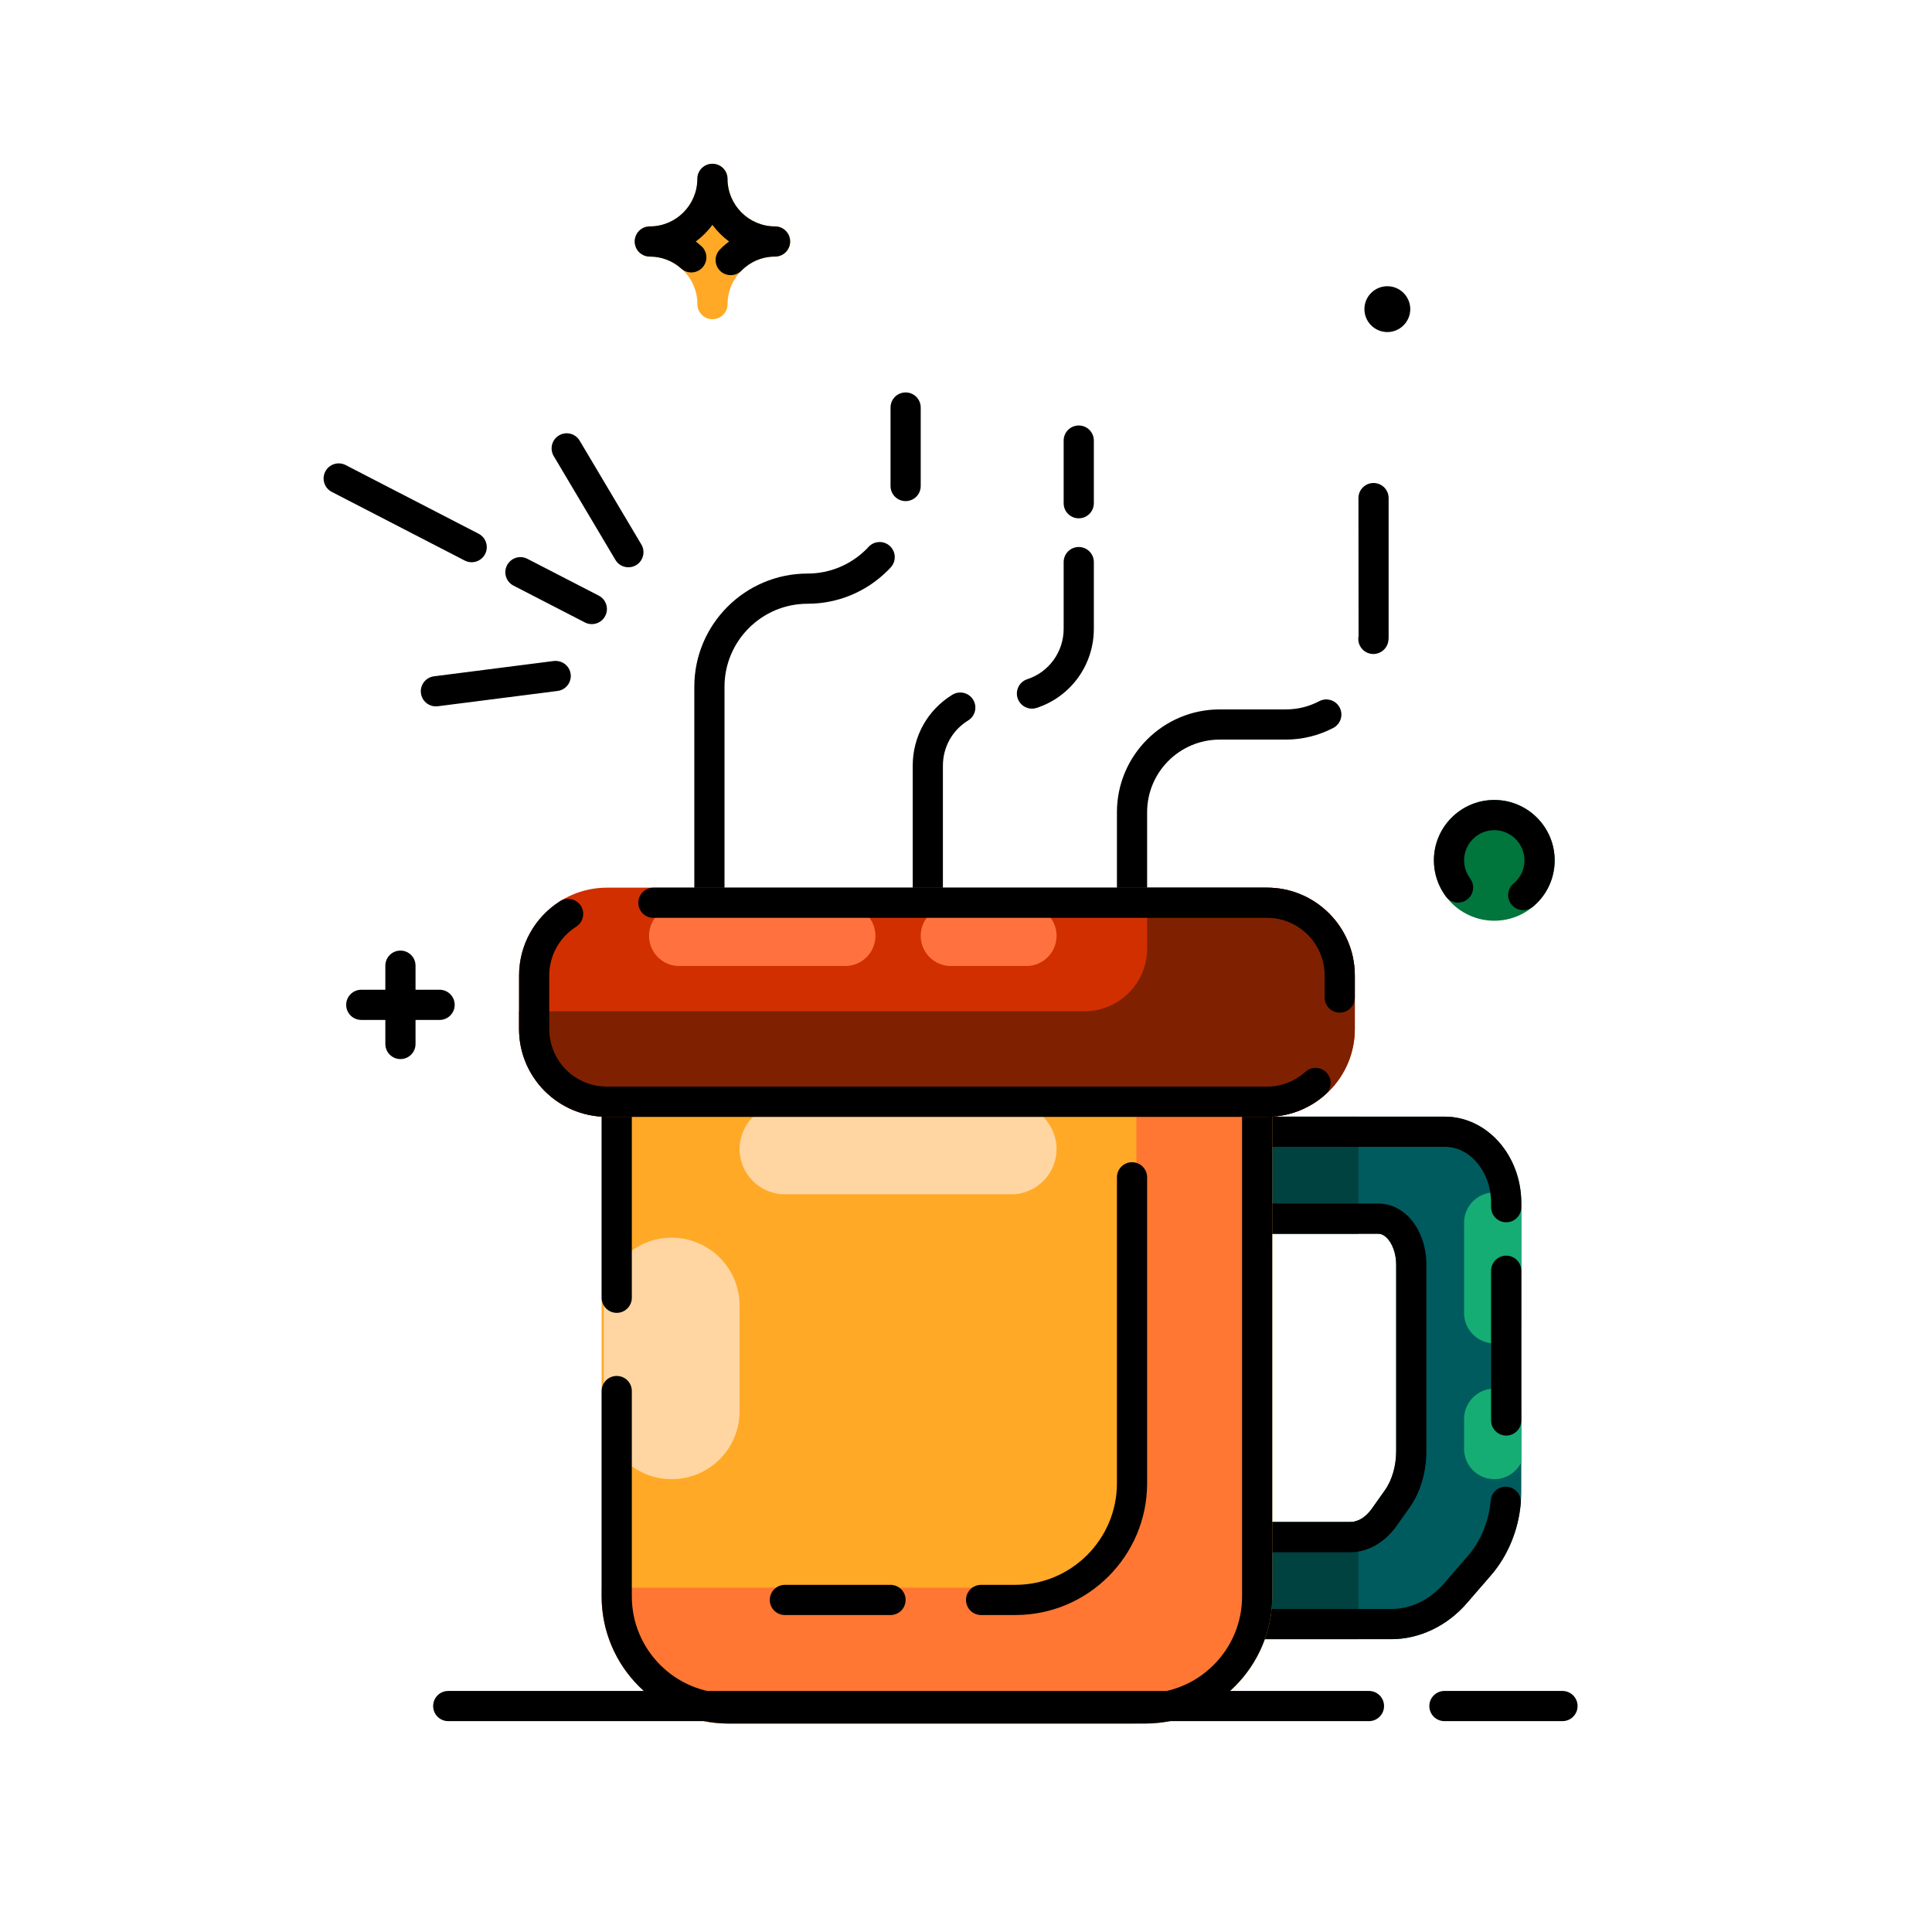 <svg xmlns="http://www.w3.org/2000/svg" xmlns:xlink="http://www.w3.org/1999/xlink" id="_x32_0" x="0px" y="0px" viewBox="0 0 128 128" style="enable-background:new 0 0 128 128;" xml:space="preserve"><style type="text/css">	.st0{fill:#FFA927;}	.st1{fill:#00753C;}	.st2{fill:#005B5F;}	.st3{fill:#15AD73;}	.st4{fill:#004240;}	.st5{fill:#FF7732;}	.st6{fill:#FFD6A1;}	.st7{fill:#D12F00;}	.st8{fill:#7F2100;}	.st9{fill:#FF7240;}</style><g>	<g>		<path class="st0" d="M51.353,15c-1.736,0-3.149-1.413-3.149-3.149c0-0.553-0.447-1-1-1s-1,0.447-1,1   c0,1.736-1.413,3.149-3.149,3.149c-0.553,0-1,0.447-1,1s0.447,1,1,1c1.736,0,3.149,1.413,3.149,3.149c0,0.553,0.447,1,1,1   s1-0.447,1-1c0-1.736,1.413-3.149,3.149-3.149c0.553,0,1-0.447,1-1S51.906,15,51.353,15z"></path>	</g>	<g>		<circle class="st1" cx="99" cy="57" r="4"></circle>	</g>	<g>		<path class="st2" d="M100.79,79.7v19.08c0,2.1-0.71,4.09-2.01,5.58l-1.6,1.85c-1.31,1.52-3.14,2.39-5.01,2.39h-9.11   c-0.48,0-0.9-0.35-0.99-0.82l-1.05-5.76c-0.06-0.29,0.02-0.6,0.21-0.82c0.19-0.23,0.47-0.36,0.77-0.36h7.45   c0.18,0,0.37-0.04,0.55-0.12c0.33-0.14,0.64-0.41,0.9-0.78l0.85-1.2c0.48-0.67,0.75-1.62,0.75-2.6V83.79   c0-1.17-0.62-2.05-1.17-2.05H83c-0.27,0-0.53-0.11-0.71-0.3C82.1,81.25,82,80.99,82,80.72l0.12-5.76c0.01-0.54,0.45-0.98,1-0.98   h12.6C98.51,73.98,100.79,76.55,100.79,79.7z"></path>	</g>	<g>		<path class="st3" d="M100.79,80.11v7.78C100.46,88.55,99.78,89,99,89c-1.1,0-2-0.9-2-2v-6c0-1.1,0.9-2,2-2   c0.55,0,1.05,0.22,1.41,0.59C100.57,79.74,100.69,79.92,100.79,80.11z"></path>	</g>	<g>		<path class="st3" d="M100.79,93.11v3.78C100.46,97.55,99.78,98,99,98c-1.1,0-2-0.9-2-2v-2c0-1.1,0.9-2,2-2   c0.55,0,1.05,0.22,1.41,0.59C100.57,92.74,100.69,92.92,100.79,93.11z"></path>	</g>	<g>		<path class="st4" d="M90,73.98v7.76h-7c-0.27,0-0.53-0.11-0.71-0.3C82.1,81.25,82,80.99,82,80.72l0.12-5.76   c0.01-0.54,0.45-0.98,1-0.98H90z"></path>	</g>	<g>		<path class="st4" d="M89.45,100.84c0.18,0,0.37-0.04,0.55-0.12v7.88h-6.94c-0.48,0-0.9-0.35-0.99-0.82l-1.05-5.76   c-0.06-0.29,0.02-0.6,0.21-0.82c0.19-0.23,0.47-0.36,0.77-0.36H89.45z"></path>	</g>	<g>		<g>			<path d="M92.17,108.6h-9.11c-0.482,0-0.896-0.345-0.983-0.819l-1.06-5.76c-0.054-0.292,0.025-0.593,0.215-0.82    c0.191-0.229,0.472-0.36,0.769-0.36h7.45c0.518,0,1.031-0.32,1.445-0.901l0.848-1.196c0.482-0.674,0.757-1.621,0.757-2.603V83.79    c0-1.173-0.617-2.05-1.17-2.05H83c-0.269,0-0.526-0.108-0.715-0.301c-0.188-0.191-0.291-0.451-0.285-0.72l0.12-5.76    c0.012-0.544,0.456-0.979,1-0.979h12.6c2.796,0,5.07,2.565,5.07,5.72v0.28c0,0.553-0.447,1-1,1c-0.553,0-1-0.447-1-1V79.7    c0-2.051-1.377-3.72-3.07-3.72H84.1l-0.078,3.76h7.309c1.777,0,3.17,1.779,3.17,4.05v12.35c0,1.41-0.4,2.746-1.127,3.763    l-0.847,1.195c-0.791,1.108-1.911,1.742-3.076,1.742h-6.249l0.691,3.76h8.277c1.311,0,2.555-0.603,3.505-1.696l1.6-1.848    c0.838-0.976,1.368-2.271,1.489-3.644c0.049-0.55,0.529-0.964,1.084-0.908c0.55,0.049,0.957,0.534,0.908,1.084    c-0.158,1.786-0.857,3.481-1.967,4.773l-1.604,1.853C95.868,107.73,94.041,108.6,92.17,108.6z"></path>		</g>		<g>			<path d="M99.79,95.11c-0.553,0-1-0.447-1-1v-9.92c0-0.553,0.447-1,1-1c0.553,0,1,0.447,1,1v9.92    C100.79,94.663,100.343,95.11,99.79,95.11z"></path>		</g>	</g>	<g>		<path class="st0" d="M84.29,70.76v35.01c0,4.64-3.78,8.42-8.42,8.42H48.28c-4.64,0-8.42-3.78-8.42-8.42V70.76c0-0.55,0.45-1,1-1   h42.43C83.84,69.76,84.29,70.21,84.29,70.76z"></path>	</g>	<g>		<path d="M91.915,22c-0.837,0-1.519-0.682-1.519-1.519c0-0.837,0.682-1.518,1.519-1.518s1.519,0.682,1.519,1.518   C93.433,21.318,92.751,22,91.915,22z"></path>	</g>	<g>		<path class="st5" d="M83.29,70.76v35.01c0,4.64-3.78,8.42-8.42,8.42H48.28c-4.64,0-8.42-3.78-8.42-8.42v-0.58h27.01   c4.64,0,8.42-3.78,8.42-8.42V69.76h7C82.84,69.76,83.29,70.21,83.29,70.76z"></path>	</g>	<g>		<path class="st6" d="M44.5,98L44.5,98c-2.485,0-4.5-2.015-4.5-4.5v-7c0-2.485,2.015-4.5,4.5-4.5l0,0c2.485,0,4.5,2.015,4.5,4.5v7   C49,95.985,46.985,98,44.5,98z"></path>	</g>	<g>		<path class="st6" d="M49,76.126L49,76.126c0-1.657,1.343-3,3-3h15c1.657,0,3,1.343,3,3l0,0c0,1.657-1.343,3-3,3H52   C50.343,79.126,49,77.783,49,76.126z"></path>	</g>	<g>		<path d="M48.41,18.23c-0.254,0-0.507-0.096-0.702-0.288c-0.394-0.388-0.398-1.021-0.01-1.414c0.19-0.193,0.393-0.369,0.606-0.527   c-0.422-0.311-0.794-0.683-1.104-1.104C46.89,15.317,46.518,15.69,46.096,16c0.13,0.097,0.255,0.199,0.375,0.309   c0.409,0.37,0.441,1.003,0.07,1.412c-0.371,0.409-1.003,0.442-1.412,0.07C44.565,17.281,43.826,17,43.05,17c-0.553,0-1-0.447-1-1   s0.447-1,1-1c1.737,0,3.15-1.413,3.15-3.15c0-0.553,0.447-1,1-1s1,0.447,1,1c0,1.737,1.413,3.15,3.149,3.15c0.553,0,1,0.447,1,1   s-0.447,1-1,1c-0.844,0-1.635,0.331-2.227,0.933C48.927,18.131,48.668,18.23,48.41,18.23z"></path>	</g>	<g>		<path d="M26.53,70.167c-0.553,0-1-0.447-1-1v-5.188c0-0.553,0.447-1,1-1c0.553,0,1,0.447,1,1v5.188   C27.53,69.72,27.083,70.167,26.53,70.167z"></path>	</g>	<g>		<path d="M29.124,67.573h-5.188c-0.553,0-1-0.447-1-1c0-0.553,0.447-1,1-1h5.188c0.553,0,1,0.447,1,1   C30.124,67.126,29.677,67.573,29.124,67.573z"></path>	</g>	<g>		<path d="M100.921,60.3c-0.29,0-0.577-0.125-0.775-0.367c-0.35-0.427-0.286-1.057,0.142-1.407C100.74,58.155,101,57.599,101,57   c0-1.103-0.898-2-2-2c-1.103,0-2,0.897-2,2c0,0.544,0.22,0.956,0.404,1.206c0.328,0.444,0.233,1.07-0.211,1.398   c-0.445,0.328-1.07,0.233-1.399-0.211C95.275,58.689,95,57.861,95,57c0-2.206,1.794-4,4-4c2.206,0,4,1.794,4,4   c0,1.201-0.527,2.321-1.447,3.074C101.367,60.226,101.144,60.3,100.921,60.3z"></path>	</g>	<g>		<path d="M75.87,114.19H48.28c-4.643,0-8.42-3.777-8.42-8.421V92.16c0-0.553,0.447-1,1-1c0.553,0,1,0.447,1,1v13.609   c0,3.54,2.88,6.421,6.42,6.421h27.59c3.54,0,6.42-2.881,6.42-6.421V71.76H41.86V85.98c0,0.553-0.447,1-1,1c-0.553,0-1-0.447-1-1   V70.76c0-0.553,0.447-1,1-1h42.43c0.553,0,1,0.447,1,1v35.01C84.29,110.413,80.513,114.19,75.87,114.19z"></path>	</g>	<g>		<path d="M103.518,114.03h-7.82c-0.553,0-1-0.447-1-1c0-0.553,0.447-1,1-1h7.82c0.553,0,1,0.447,1,1   C104.518,113.583,104.07,114.03,103.518,114.03z"></path>	</g>	<g>		<path d="M90.697,114.03h-61c-0.553,0-1-0.447-1-1c0-0.553,0.447-1,1-1h61c0.553,0,1,0.447,1,1   C91.697,113.583,91.25,114.03,90.697,114.03z"></path>	</g>	<g>		<path d="M60,33.2c-0.553,0-1-0.447-1-1V27c0-0.553,0.447-1,1-1c0.553,0,1,0.447,1,1v5.2C61,32.753,60.553,33.2,60,33.2z"></path>	</g>	<g>		<path d="M47,61c-0.553,0-1-0.447-1-1V45.5c0-4.136,3.364-7.5,7.5-7.5c1.465,0,2.849-0.572,3.895-1.61   c0.044-0.044,0.086-0.084,0.127-0.132c0.361-0.42,0.993-0.464,1.41-0.105c0.419,0.36,0.466,0.992,0.106,1.41   c-0.08,0.093-0.157,0.172-0.237,0.25C57.38,39.222,55.496,40,53.5,40c-3.033,0-5.5,2.468-5.5,5.5V60C48,60.553,47.553,61,47,61z"></path>	</g>	<g>		<path d="M90.991,43.33c-0.063,0-0.128-0.006-0.193-0.019c-0.542-0.106-0.896-0.632-0.789-1.174L90,33c0-0.553,0.447-1,1-1   c0.553,0,1,0.447,1,1v9.19c0,0.118-0.005,0.214-0.028,0.332C91.878,42.999,91.46,43.33,90.991,43.33z"></path>	</g>	<g>		<path d="M75,60c-0.553,0-1-0.447-1-1v-5.19c0-3.755,3.055-6.81,6.81-6.81h4.381c0.78,0,1.525-0.184,2.215-0.546   c0.49-0.255,1.094-0.068,1.351,0.421c0.257,0.489,0.068,1.094-0.421,1.351C87.369,48.732,86.282,49,85.19,49H80.81   C78.157,49,76,51.157,76,53.81V59C76,59.553,75.553,60,75,60z"></path>	</g>	<g>		<path d="M68.37,46.95c-0.421,0-0.812-0.268-0.95-0.688c-0.172-0.525,0.114-1.09,0.639-1.262c1.442-0.473,2.411-1.814,2.411-3.34   v-4.42c0-0.553,0.447-1,1-1c0.553,0,1,0.447,1,1v4.42c0,2.392-1.522,4.498-3.788,5.24C68.578,46.935,68.473,46.95,68.37,46.95z"></path>	</g>	<g>		<path d="M71.47,34.34c-0.553,0-1-0.447-1-1V29.19c0-0.553,0.447-1,1-1c0.553,0,1,0.447,1,1v4.149   C72.47,33.893,72.022,34.34,71.47,34.34z"></path>	</g>	<g>		<path d="M61.47,60.19c-0.553,0-1-0.447-1-1v-8.46c0-1.938,0.982-3.695,2.628-4.703c0.472-0.288,1.087-0.14,1.375,0.33   c0.289,0.471,0.141,1.087-0.33,1.375c-1.048,0.642-1.673,1.763-1.673,2.998v8.46C62.47,59.743,62.022,60.19,61.47,60.19z"></path>	</g>	<g>		<path d="M41.633,37.584c-0.341,0-0.674-0.175-0.86-0.489l-4.087-6.878c-0.282-0.475-0.126-1.088,0.349-1.37   c0.475-0.282,1.088-0.126,1.37,0.349l4.087,6.878c0.282,0.475,0.126,1.088-0.349,1.37C41.982,37.539,41.807,37.584,41.633,37.584z   "></path>	</g>	<g>		<path d="M28.879,46.799c-0.496,0-0.927-0.368-0.991-0.873c-0.069-0.548,0.317-1.049,0.865-1.119l7.936-1.014   c0.552-0.058,1.049,0.317,1.119,0.865c0.069,0.548-0.317,1.049-0.865,1.119l-7.936,1.014   C28.964,46.796,28.921,46.799,28.879,46.799z"></path>	</g>	<g>		<path d="M31.249,37.25c-0.154,0-0.312-0.036-0.458-0.111l-8.81-4.55c-0.49-0.254-0.683-0.857-0.43-1.348   c0.253-0.49,0.857-0.682,1.348-0.43l8.81,4.55c0.49,0.254,0.683,0.856,0.43,1.348C31.961,37.053,31.611,37.25,31.249,37.25z"></path>	</g>	<g>		<path d="M39.209,41.35c-0.154,0-0.311-0.035-0.457-0.111l-4.73-2.439c-0.491-0.253-0.684-0.856-0.431-1.347   c0.254-0.491,0.856-0.685,1.347-0.431l4.73,2.439c0.491,0.253,0.684,0.857,0.431,1.347C39.921,41.152,39.571,41.35,39.209,41.35z"></path>	</g>	<g>		<path d="M59,107h-7c-0.553,0-1-0.447-1-1s0.447-1,1-1h7c0.553,0,1,0.447,1,1S59.553,107,59,107z"></path>	</g>	<g>		<path d="M67.269,107H65c-0.553,0-1-0.447-1-1s0.447-1,1-1h2.269C70.98,105,74,101.98,74,98.27V78c0-0.553,0.447-1,1-1   c0.553,0,1,0.447,1,1v20.27C76,103.084,72.084,107,67.269,107z"></path>	</g>	<g>		<path class="st7" d="M89.76,64.63v3.55c0,3.21-2.61,5.81-5.81,5.81H40.21c-3.21,0-5.82-2.6-5.82-5.81v-3.55   c0-3.21,2.61-5.82,5.82-5.82h43.74C87.15,58.81,89.76,61.42,89.76,64.63z"></path>	</g>	<g>		<path class="st8" d="M89.76,64.63v3.55c0,3.21-2.61,5.81-5.81,5.81H40.21c-3.214,0-5.82-2.606-5.82-5.82V67h37.447   C74.136,67,76,65.136,76,62.837V58.81h7.95C87.15,58.81,89.76,61.42,89.76,64.63z"></path>	</g>	<g>		<path class="st9" d="M56,64H45c-1.105,0-2-0.895-2-2l0,0c0-1.105,0.895-2,2-2h11c1.105,0,2,0.895,2,2l0,0   C58,63.105,57.105,64,56,64z"></path>	</g>	<g>		<path class="st9" d="M68,64h-5c-1.105,0-2-0.895-2-2l0,0c0-1.105,0.895-2,2-2h5c1.105,0,2,0.895,2,2l0,0   C70,63.105,69.105,64,68,64z"></path>	</g>	<g>		<path d="M83.95,73.99H40.2c-3.204,0-5.811-2.606-5.811-5.81v-3.55c0-2,1.014-3.841,2.713-4.923   c0.464-0.299,1.083-0.161,1.38,0.306c0.297,0.465,0.16,1.083-0.306,1.38c-1.119,0.714-1.787,1.924-1.787,3.237v3.55   c0,2.102,1.709,3.81,3.811,3.81h43.75c0.938,0,1.839-0.349,2.539-0.981c0.409-0.372,1.042-0.338,1.412,0.07   c0.371,0.409,0.339,1.042-0.07,1.412C86.763,73.458,85.385,73.99,83.95,73.99z"></path>	</g>	<g>		<path d="M88.76,67.09c-0.553,0-1-0.447-1-1v-1.46c0-2.106-1.709-3.82-3.81-3.82H43.29c-0.553,0-1-0.447-1-1c0-0.553,0.447-1,1-1   h40.66c3.203,0,5.81,2.611,5.81,5.82v1.46C89.76,66.643,89.312,67.09,88.76,67.09z"></path>	</g></g></svg>